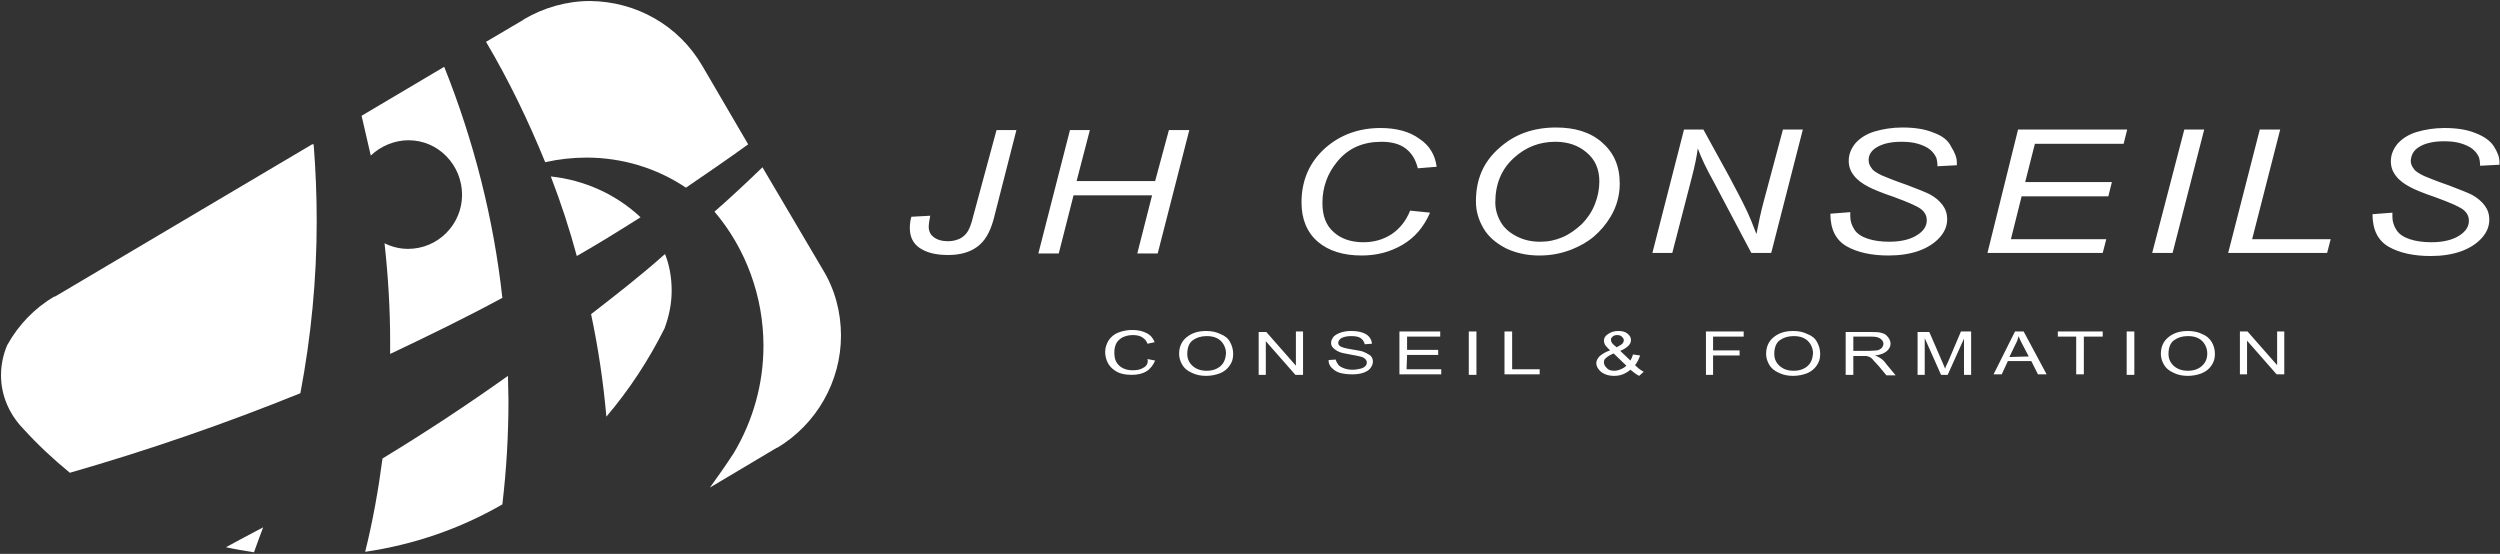 <?xml version="1.0" encoding="utf-8"?>
<!-- Generator: Adobe Illustrator 21.0.2, SVG Export Plug-In . SVG Version: 6.00 Build 0)  -->
<svg version="1.1" id="Calque_1" xmlns="http://www.w3.org/2000/svg" xmlns:xlink="http://www.w3.org/1999/xlink" x="0px" y="0px"
	 viewBox="0 0 490.2 108.6" style="enable-background:new 0 0 490.2 108.6;" xml:space="preserve">
<rect x="0" y="0" width="490.2" height="108.6" fill="#333333" stroke="none"/>
<style type="text/css">
	.st0{fill:#FFFFFF;}
</style>
<g>
	<g id="XMLID_4_">
		<g>
			<path class="st0" d="M108,34.6c6.6,0.7,12.8,3.5,17.6,8c-4.1,2.6-8.3,5.2-12.5,7.6C111.7,45,110,39.8,108,34.6z"/>
		</g>
	</g>
	<g id="XMLID_7_">
		<g>
			<path class="st0" d="M99.6,73.7c0,1.6,0.1,3.2,0.1,4.8c0,6.8-0.4,13.7-1.2,20.4c-8.3,4.8-17.4,7.9-26.9,9.3
				c1.5-6,2.6-12.2,3.4-18.3C83.4,84.8,91.6,79.4,99.6,73.7z"/>
		</g>
	</g>
	<g id="XMLID_8_">
		<g>
			<path class="st0" d="M51.6,103.4c-0.6,1.6-1.2,3.2-1.8,4.9c-1.8-0.3-3.7-0.6-5.5-1C46.7,106,49.1,104.7,51.6,103.4z"/>
		</g>
	</g>
	<g id="XMLID_6_">
		<g>
			<path class="st0" d="M130.4,49.8c0.9,2.3,1.3,4.7,1.3,7.2s-0.5,5-1.4,7.4c-3.1,6.2-6.9,12-11.4,17.3c-0.6-6.8-1.6-13.5-3-20.1
				C120.8,57.8,125.7,54,130.4,49.8z"/>
		</g>
	</g>
	<g id="XMLID_3_">
		<g>
			<path class="st0" d="M137.7,12.9l9,15.4c-4,2.9-8.1,5.7-12.2,8.5c-5.8-3.9-12.6-5.9-19.5-5.9c-2.7,0-5.4,0.3-8.1,0.9
				c-3.3-8.1-7.1-16-11.6-23.6l7.3-4.3l0.1-0.1c3.9-2.3,8.4-3.6,13-3.6C124.8,0.3,133.1,5,137.7,12.9L137.7,12.9z"/>
		</g>
	</g>
	<g id="XMLID_2_">
		<g>
			<path class="st0" d="M87.1,13.1c5.8,14.5,9.7,29.8,11.4,45.3c-7.2,3.9-14.6,7.5-22,11c0-0.8,0-1.7,0-2.5c0-6.4-0.4-12.8-1.1-19.2
				c1.4,0.7,3,1.1,4.6,1.1c5.9,0,10.6-4.8,10.6-10.6S86,27.5,80.1,27.5c-2.7,0-5.4,1.1-7.4,3c-0.6-2.6-1.2-5.2-1.8-7.8l0,0
				L87.1,13.1L87.1,13.1z"/>
		</g>
	</g>
	<g id="XMLID_5_">
		<g>
			<path class="st0" d="M161.3,52.8L161.3,52.8c2.4,3.9,3.6,8.4,3.6,13c0,9-4.8,17.4-12.5,22h-0.1l-13.1,7.8l0,0
				c1.6-2.2,3.2-4.5,4.7-6.8c3.8-6.4,5.8-13.6,5.8-21c0-9.6-3.4-19-9.6-26.3l0,0c3.2-2.8,6.3-5.7,9.4-8.7l0,0L161.3,52.8z"/>
		</g>
	</g>
	<g id="XMLID_1_">
		<g>
			<path class="st0" d="M61.5,28.3c0.4,5,0.6,10.1,0.6,15.1c0,11.3-1.1,22.6-3.2,33.7c-14.8,6-29.9,11.2-45.2,15.6
				C10.4,90,7.3,87.1,4.5,84c-2.7-2.8-4.3-6.5-4.3-10.4c0-2,0.4-4,1.2-5.9l0,0c2.2-4,5.4-7.3,9.3-9.6v0.1l50.5-29.9L61.5,28.3z"/>
		</g>
	</g>
	<g>
		<g>
			<path class="st0" d="M190.8,42.5c-0.3,1.3-0.7,2.3-1,2.8c-0.4,0.7-1,1.2-1.6,1.5c-0.7,0.3-1.4,0.5-2.3,0.5
				c-1.2,0-2.2-0.3-2.8-0.8c-0.7-0.5-1-1.2-1-2.1c0-0.4,0.1-1.1,0.3-2.1l-3.7,0.2c-0.2,0.7-0.3,1.4-0.3,2.2c0,1.7,0.6,3,1.9,3.9
				c1.3,0.9,3.1,1.4,5.6,1.4c2.3,0,4.2-0.5,5.7-1.6s2.5-2.8,3.2-5.3l4.5-17.6h-3.9L190.8,42.5z M226.5,35.5h-15.4l2.6-10h-3.9
				l-6.2,24.2h4l2.9-11.4h15.4L223,49.7h4l6.2-24.2h-4L226.5,35.5z M270.9,27.8c1.9,0,3.5,0.4,4.7,1.3c1.2,0.9,2,2.2,2.4,3.9
				l3.7-0.3c-0.3-2.3-1.4-4.2-3.4-5.5c-1.9-1.4-4.5-2.1-7.6-2.1c-4.2,0-7.8,1.3-10.7,3.8c-3.2,2.8-4.8,6.4-4.8,10.8
				c0,3.3,1.1,5.9,3.2,7.7s5,2.7,8.6,2.7c3,0,5.6-0.7,8-2.1c2.4-1.4,4.2-3.5,5.4-6.3l-3.9-0.4c-0.8,2-2,3.5-3.6,4.6
				c-1.7,1.1-3.5,1.6-5.6,1.6c-2.4,0-4.4-0.7-5.8-2c-1.5-1.3-2.2-3.2-2.2-5.7c0-3.1,1-5.8,2.9-8.1C264.4,29,267.3,27.8,270.9,27.8z
				 M314.1,27.9c-2.3-2-5.3-2.9-9-2.9c-4.4,0-8.1,1.3-11.1,4c-3.1,2.7-4.6,6.1-4.6,10.5c0,1.9,0.5,3.6,1.5,5.3s2.5,2.9,4.4,3.9
				c1.9,0.9,4.1,1.4,6.5,1.4c2.3,0,4.4-0.4,6.4-1.2c1.5-0.6,3-1.4,4.3-2.5s2.4-2.4,3.3-3.9c1.2-2,1.8-4.2,1.8-6.5
				C317.6,32.5,316.4,29.9,314.1,27.9z M312.7,40.1c-0.6,1.5-1.5,2.8-2.6,3.9c-1.1,1-2.3,1.9-3.7,2.5s-2.8,0.9-4.4,0.9
				s-3.1-0.3-4.5-1s-2.5-1.6-3.2-2.8s-1.1-2.5-1.1-3.9c0-3.6,1.2-6.5,3.6-8.7s5.1-3.2,8.2-3.2c2.4,0,4.5,0.7,6.1,2.1
				c1.7,1.4,2.5,3.3,2.5,5.7C313.6,37.1,313.3,38.6,312.7,40.1z M345.8,39.6c-0.6,2.2-1,4.3-1.4,6.3c-0.7-1.9-1.3-3.3-1.8-4.4
				c-0.9-1.9-2.1-4.2-3.6-7l-5-9.1h-3.8L324,49.6h3.9l3.8-14.7c0.6-2.3,1-4.2,1.2-5.8c0.7,1.9,1.7,4,3.1,6.5l7.4,14h3.9l6.2-24.2
				h-3.9L345.8,39.6z M379.1,26c-1.7-0.7-3.7-1-6.1-1c-2,0-3.8,0.3-5.5,0.8c-1.6,0.5-2.8,1.3-3.7,2.3c-0.8,1-1.3,2.1-1.3,3.4
				c0,1.1,0.3,2,1,2.9c0.6,0.8,1.6,1.6,3,2.3c0.8,0.4,2.4,1.1,4.8,1.9c3,1.1,4.8,1.9,5.5,2.5s1,1.3,1,2.1c0,1.1-0.6,2.1-1.9,2.9
				c-1.2,0.8-3.1,1.3-5.4,1.3c-1.7,0-3.1-0.2-4.3-0.6s-2.1-1-2.6-1.8s-0.8-1.6-0.8-2.6v-0.8l-3.9,0.3c0,3.1,1.1,5.2,3.2,6.4
				s4.9,1.8,8.2,1.8c2.2,0,4.2-0.3,5.9-0.9c1.7-0.6,3.1-1.5,4.1-2.6s1.5-2.3,1.5-3.6c0-1.1-0.3-2-0.9-2.8s-1.4-1.5-2.5-2.1
				c-0.8-0.4-2.3-1-4.4-1.8c-2.6-0.9-4.3-1.6-5-1.9c-1-0.5-1.7-0.9-2-1.4c-0.4-0.5-0.6-1-0.6-1.6c0-1,0.5-1.8,1.4-2.4
				c1.2-0.8,2.9-1.2,5-1.2c1.2,0,2.3,0.1,3.3,0.4s1.8,0.7,2.3,1.1c0.5,0.4,1,1,1.3,1.7c0.1,0.4,0.2,0.9,0.2,1.6l3.8-0.2
				c0-0.2,0-0.4,0-0.5c0-1-0.4-2-1.1-3.1C382,27.5,380.8,26.6,379.1,26z M389.7,49.6h22.6l0.7-2.7h-18.7l2.1-8.4h17l0.7-2.8h-17
				l1.9-7.5h17.4l0.7-2.8h-21.4L389.7,49.6z M422,49.6h4l6.2-24.2h-3.9L422,49.6z M447.1,25.4h-4l-6.2,24.2h19.4l0.7-2.7h-15.4
				L447.1,25.4z M474.2,28.9c1.2-0.8,2.9-1.2,5-1.2c1.2,0,2.3,0.1,3.3,0.4s1.8,0.7,2.3,1.1c0.6,0.5,1,1,1.3,1.7
				c0.1,0.4,0.2,0.9,0.2,1.6l3.8-0.2c0-0.2,0-0.4,0-0.5c0-1-0.4-2-1.1-3.1c-0.7-1.1-2-2-3.6-2.6c-1.7-0.7-3.7-1-6.1-1
				c-2,0-3.8,0.3-5.5,0.8c-1.6,0.5-2.8,1.3-3.7,2.3c-0.8,1-1.3,2.1-1.3,3.4c0,1.1,0.3,2,1,2.9c0.6,0.8,1.6,1.6,3,2.3
				c0.8,0.4,2.4,1.1,4.8,1.9c3,1.1,4.8,1.9,5.5,2.5s1,1.3,1,2.1c0,1.1-0.6,2.1-1.9,2.9c-1.2,0.8-3.1,1.3-5.4,1.3
				c-1.7,0-3.1-0.2-4.3-0.6c-1.2-0.4-2.1-1-2.6-1.8s-0.8-1.6-0.8-2.6v-0.8l-3.9,0.3c0,3.1,1.1,5.2,3.2,6.4s4.9,1.8,8.2,1.8
				c2.2,0,4.2-0.3,5.9-0.9c1.7-0.6,3.1-1.5,4.1-2.6s1.5-2.3,1.5-3.6c0-1.1-0.3-2-0.9-2.8s-1.4-1.5-2.5-2.1c-0.8-0.4-2.3-1-4.4-1.8
				c-2.6-0.9-4.3-1.6-5-1.9c-1-0.5-1.7-0.9-2-1.4c-0.4-0.5-0.6-1-0.6-1.6C472.8,30.3,473.3,29.5,474.2,28.9z"/>
		</g>
	</g>
	<g>
		<g>
			<path class="st0" d="M224.2,72.1c-0.6,0.4-1.3,0.5-2.1,0.5c-0.7,0-1.3-0.1-1.9-0.4c-0.6-0.3-1-0.7-1.3-1.2s-0.4-1.2-0.4-1.9
				c0-0.6,0.1-1.1,0.3-1.6s0.6-0.9,1.2-1.3c0.6-0.3,1.3-0.5,2.1-0.5c0.7,0,1.3,0.1,1.8,0.4s0.9,0.7,1.1,1.3l1.4-0.3
				c-0.3-0.8-0.8-1.4-1.6-1.8s-1.7-0.6-2.8-0.6c-1,0-1.9,0.2-2.7,0.5s-1.4,0.8-1.9,1.5c-0.4,0.7-0.7,1.4-0.7,2.3
				c0,0.8,0.2,1.6,0.6,2.3c0.4,0.7,1,1.2,1.7,1.6s1.7,0.6,2.9,0.6c1.1,0,2.1-0.2,2.9-0.7c0.8-0.5,1.3-1.2,1.7-2.1l-1.5-0.3
				C225.2,71.2,224.8,71.8,224.2,72.1z M239.3,65.5c-0.8-0.4-1.7-0.6-2.8-0.6c-1.6,0-2.8,0.4-3.8,1.2c-1,0.8-1.5,1.9-1.5,3.3
				c0,0.7,0.2,1.4,0.6,2.1c0.4,0.7,1,1.2,1.9,1.6c0.8,0.4,1.7,0.6,2.8,0.6c1,0,1.9-0.2,2.7-0.5s1.5-0.9,1.9-1.5
				c0.5-0.7,0.7-1.4,0.7-2.3c0-0.8-0.2-1.6-0.6-2.3C240.8,66.3,240.1,65.8,239.3,65.5z M239.3,71.8c-0.7,0.6-1.6,0.9-2.7,0.9
				c-1.1,0-2-0.3-2.7-0.9s-1.1-1.4-1.1-2.4c0-1.3,0.4-2.2,1.1-2.7c0.7-0.5,1.6-0.8,2.7-0.8c0.7,0,1.4,0.1,2,0.4s1,0.7,1.3,1.2
				s0.5,1.1,0.5,1.8C240.3,70.4,240,71.2,239.3,71.8z M254.1,71.7l-5.8-6.6h-1.5v8.4h1.4v-6.6l5.8,6.6h1.5V65h-1.4V71.7z M267.4,69
				c-0.4-0.2-1.3-0.3-2.4-0.5c-1.2-0.2-1.9-0.4-2.2-0.6c-0.3-0.2-0.4-0.4-0.4-0.7c0-0.3,0.2-0.6,0.6-0.9c0.4-0.2,1-0.4,1.9-0.4
				c0.8,0,1.5,0.1,1.9,0.4s0.7,0.7,0.8,1.2l1.4-0.1c0-0.5-0.2-0.9-0.5-1.3s-0.8-0.7-1.4-0.9c-0.6-0.2-1.3-0.3-2.2-0.3
				c-0.7,0-1.4,0.1-2,0.3c-0.6,0.2-1.1,0.5-1.4,0.8c-0.3,0.4-0.5,0.8-0.5,1.2c0,0.4,0.1,0.7,0.4,1s0.7,0.6,1.2,0.8
				c0.4,0.2,1.1,0.3,2.1,0.5s1.7,0.3,2,0.4c0.5,0.1,0.8,0.3,1,0.5s0.3,0.4,0.3,0.7c0,0.3-0.1,0.5-0.3,0.7c-0.2,0.2-0.5,0.4-1,0.5
				s-0.9,0.2-1.5,0.2s-1.2-0.1-1.7-0.3c-0.5-0.2-0.9-0.4-1.1-0.7c-0.2-0.3-0.4-0.6-0.5-1l-1.4,0.1c0,0.6,0.2,1.1,0.6,1.5
				s0.9,0.8,1.6,1s1.5,0.3,2.5,0.3c0.8,0,1.5-0.1,2.1-0.3c0.6-0.2,1.1-0.5,1.4-0.9s0.5-0.8,0.5-1.3s-0.2-0.9-0.5-1.2
				C268.5,69.6,268.1,69.3,267.4,69z M275.9,69.6h6.1v-1h-6.1V66h6.5v-1h-8v8.4h8.2v-1h-6.8L275.9,69.6L275.9,69.6z M288,73.5h1.5
				V65H288V73.5z M296.5,65H295v8.4h6.9v-1h-5.4V65z M321.6,69.7l-1.4-0.2c-0.1,0.4-0.3,0.8-0.5,1.2l-2-1.9c1.4-0.6,2.1-1.3,2.1-2.1
				c0-0.5-0.2-0.9-0.7-1.3s-1.1-0.5-1.8-0.5c-0.8,0-1.4,0.2-2,0.6s-0.8,0.8-0.8,1.3c0,0.3,0.1,0.5,0.2,0.8c0.2,0.3,0.5,0.6,1,1.1
				c-0.9,0.3-1.5,0.7-2,1.1c-0.4,0.4-0.7,0.9-0.7,1.4c0,0.6,0.3,1.1,0.8,1.6c0.7,0.6,1.6,0.9,2.7,0.9c0.6,0,1.2-0.1,1.7-0.3
				c0.5-0.2,1-0.5,1.5-0.9c0.6,0.5,1.1,0.9,1.7,1.2l0.9-0.8c-0.6-0.3-1.2-0.8-1.7-1.3C321,71.1,321.3,70.5,321.6,69.7z M316.2,66
				c0.2-0.2,0.5-0.3,0.9-0.3s0.7,0.1,0.9,0.3c0.2,0.2,0.4,0.4,0.4,0.7c0,0.2-0.1,0.5-0.3,0.7c-0.2,0.2-0.6,0.4-1.1,0.7l-0.6-0.5
				c-0.2-0.2-0.3-0.3-0.4-0.5c-0.1-0.1-0.1-0.3-0.1-0.4C315.8,66.4,316,66.2,316.2,66z M317.8,72.4c-0.4,0.2-0.9,0.3-1.3,0.3
				c-0.7,0-1.2-0.2-1.5-0.6c-0.4-0.4-0.5-0.7-0.5-1.1c0-0.3,0.1-0.6,0.4-0.8c0.3-0.3,0.8-0.6,1.5-0.9l2.5,2.4
				C318.6,72,318.3,72.2,317.8,72.4z M334.4,73.5h1.5v-3.8h5.2v-1h-5.2V66h6v-1h-7.4v8.5H334.4z M354.4,65.5
				c-0.8-0.4-1.7-0.6-2.8-0.6c-1.6,0-2.8,0.4-3.8,1.2c-1,0.8-1.5,1.9-1.5,3.3c0,0.7,0.2,1.4,0.6,2.1s1,1.2,1.9,1.6
				c0.8,0.4,1.7,0.6,2.8,0.6c1,0,1.9-0.2,2.7-0.5c0.8-0.3,1.5-0.9,1.9-1.5c0.5-0.7,0.7-1.4,0.7-2.3c0-0.8-0.2-1.6-0.6-2.3
				C355.9,66.3,355.2,65.8,354.4,65.5z M354.4,71.8c-0.7,0.6-1.6,0.9-2.7,0.9s-2-0.3-2.7-0.9s-1.1-1.4-1.1-2.4
				c0-1.3,0.4-2.2,1.1-2.7s1.6-0.8,2.7-0.8c0.7,0,1.4,0.1,2,0.4s1,0.7,1.3,1.2s0.5,1.1,0.5,1.8C355.4,70.4,355.1,71.2,354.4,71.8z
				 M368.5,70.1c-0.2-0.1-0.5-0.3-0.9-0.4c1.1-0.1,1.8-0.4,2.3-0.8s0.8-0.9,0.8-1.5c0-0.5-0.2-0.9-0.5-1.3s-0.7-0.7-1.2-0.8
				c-0.5-0.2-1.3-0.2-2.2-0.2h-4.9v8.4h1.5v-3.7h1.7c0.4,0,0.6,0,0.8,0c0.2,0,0.4,0.1,0.7,0.2c0.2,0.1,0.5,0.3,0.7,0.6
				c0.3,0.3,0.6,0.7,1.1,1.2l1.5,1.8h1.8l-1.9-2.3C369.4,70.7,369,70.4,368.5,70.1z M366.5,68.8h-3.1V66h3.5c0.8,0,1.4,0.1,1.8,0.4
				s0.6,0.6,0.6,1c0,0.3-0.1,0.5-0.3,0.8c-0.2,0.2-0.5,0.4-0.9,0.5C367.7,68.7,367.2,68.8,366.5,68.8z M382,70.9
				c-0.3,0.6-0.5,1-0.6,1.4c-0.1-0.3-0.3-0.7-0.5-1.2l-2.6-6H376v8.4h1.4v-7.2l3.2,7.2h1.3l3.2-7.1v7.1h1.4V65h-2L382,70.9z
				 M395.1,65l-4.2,8.4h1.6l1.2-2.6h4.6l1.3,2.6h1.7l-4.5-8.4H395.1z M394,70l1.2-2.5c0.3-0.5,0.5-1.1,0.6-1.6
				c0.2,0.5,0.4,1,0.8,1.7l1.2,2.3L394,70L394,70z M403.5,66h3.6v7.4h1.5V66h3.7v-1h-8.8L403.5,66L403.5,66z M417,73.5h1.5V65H417
				V73.5z M431.8,65.5c-0.8-0.4-1.7-0.6-2.8-0.6c-1.6,0-2.8,0.4-3.8,1.2c-1,0.8-1.5,1.9-1.5,3.3c0,0.7,0.2,1.4,0.6,2.1
				s1,1.2,1.9,1.6c0.8,0.4,1.7,0.6,2.8,0.6c1,0,1.9-0.2,2.7-0.5c0.8-0.3,1.5-0.9,1.9-1.5c0.5-0.7,0.7-1.4,0.7-2.3
				c0-0.8-0.2-1.6-0.6-2.3C433.2,66.3,432.6,65.8,431.8,65.5z M431.7,71.8c-0.7,0.6-1.6,0.9-2.7,0.9s-2-0.3-2.7-0.9
				s-1.1-1.4-1.1-2.4c0-1.3,0.4-2.2,1.1-2.7s1.6-0.8,2.7-0.8c0.7,0,1.4,0.1,2,0.4s1,0.7,1.3,1.2s0.5,1.1,0.5,1.8
				C432.8,70.4,432.4,71.2,431.7,71.8z M446.5,65v6.6l-5.8-6.6h-1.5v8.4h1.4v-6.6l5.8,6.6h1.5V65H446.5z"/>
		</g>
	</g>
</g>
</svg>
